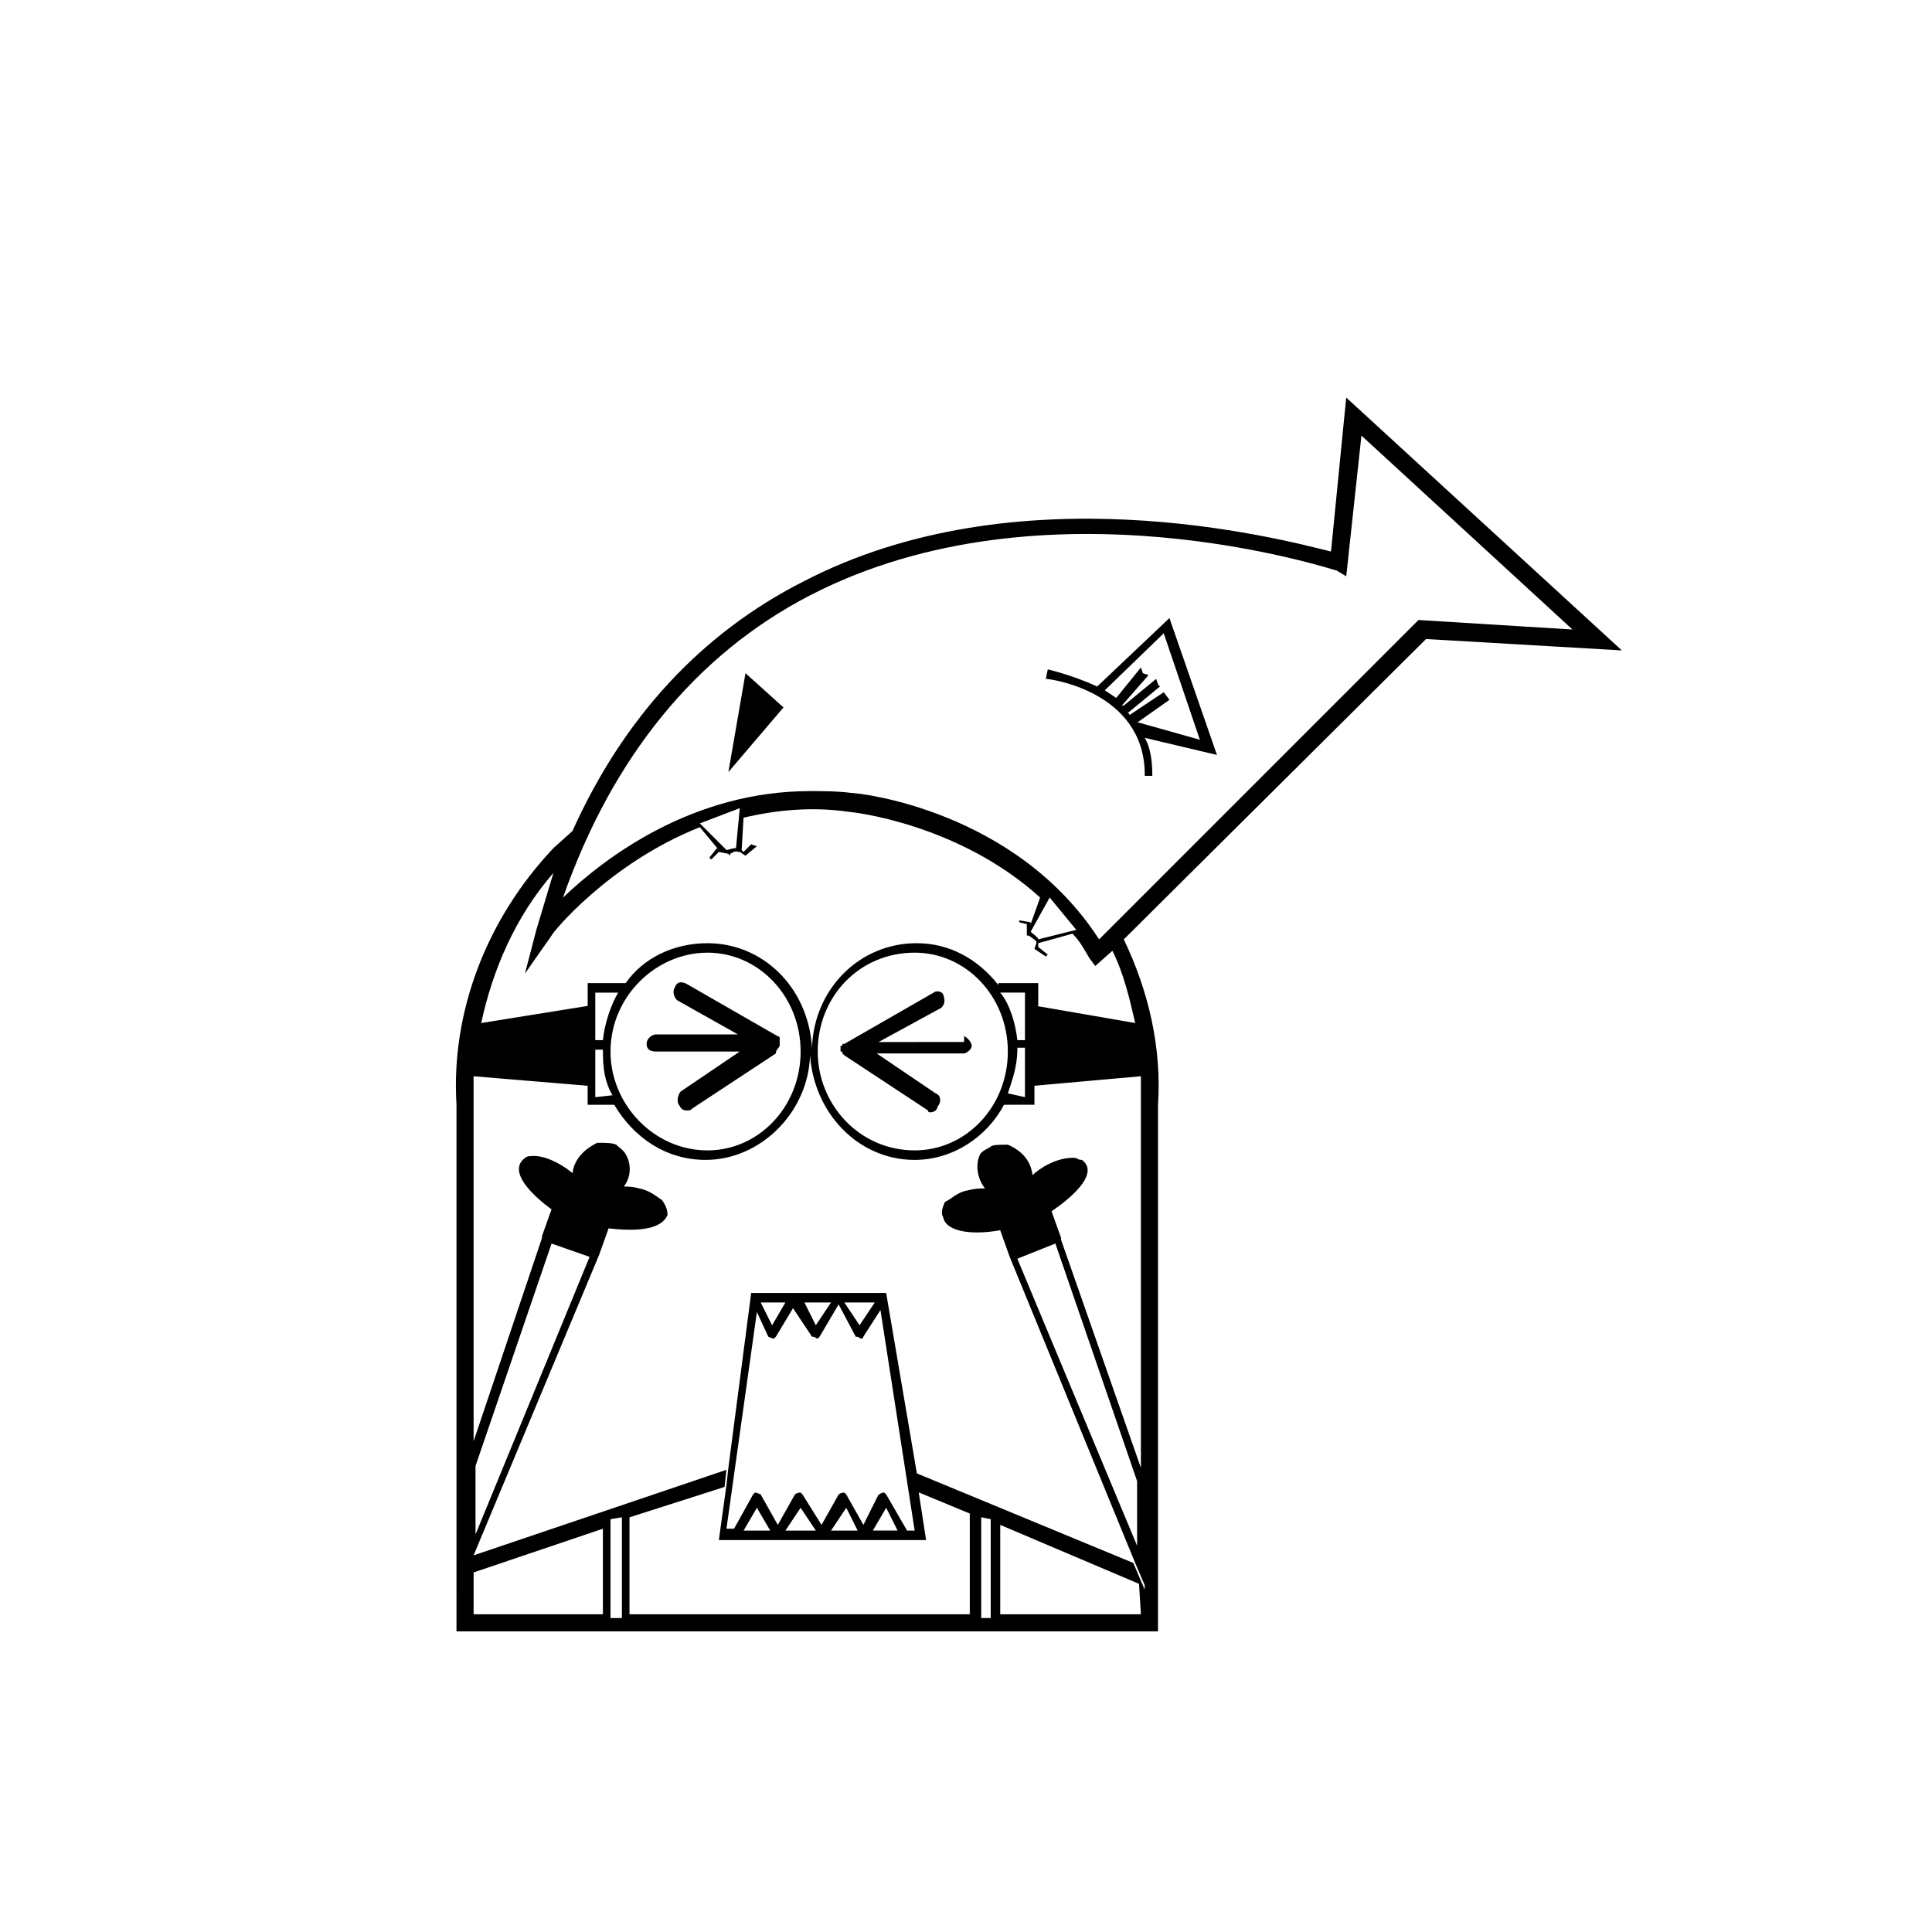 <?xml version="1.0" encoding="UTF-8"?>
<!-- Uploaded to: ICON Repo, www.svgrepo.com, Generator: ICON Repo Mixer Tools -->
<svg fill="#000000" width="800px" height="800px" version="1.1" viewBox="144 144 512 512" xmlns="http://www.w3.org/2000/svg">
 <path d="m573.81 316.37-51.891-3.023-80.105 79.602c6.551 13.602 10.078 28.719 9.07 43.832v137.54l-0.508-13.602-2.519-1.512v6.047l-3.023-7.055-33.25-81.113-2.519-7.055c-8.566 1.512-14.609 0-15.113-3.527-0.504-0.504-0.504-2.016 0.504-4.031 1.512-0.504 3.023-2.519 6.047-3.023 2.016-0.504 3.023-0.504 4.535-0.504-2.016-2.519-2.519-6.047-1.512-8.566 0.504-1.512 2.519-2.016 3.023-2.519 0.504-0.504 2.519-0.504 4.535-0.504 3.527 1.512 6.047 4.031 6.551 8.062 1.512-1.512 6.551-5.039 11.586-4.535 0 0 0.504 0.504 1.512 0.504 6.047 4.535-8.062 13.602-8.062 13.602l2.519 7.055v0.504l21.16 60.457v-103.79l-28.215 2.519v5.039l-8.062 0.004c-4.535 8.566-13.602 14.609-23.68 14.609-15.113 0-26.703-12.594-27.711-27.711-0.504 15.113-13.098 27.711-27.711 27.711-10.578 0-19.145-6.047-24.184-14.609h-7.055v-5.039l-30.23-2.519v8.062l0.008 88.668 18.137-53.906v-0.504l2.519-7.055s-13.098-9.07-7.055-13.602c0 0 0.504-0.504 1.512-0.504 4.535-0.504 10.078 3.527 11.082 4.535 0.504-4.031 3.527-6.551 6.551-8.062 2.016 0 4.031 0 5.039 0.504 0.504 0.504 2.016 1.512 2.519 2.519 1.512 2.519 1.512 6.047-0.504 8.566 0.504 0 2.519 0 4.031 0.504 3.023 0.504 5.039 2.519 6.047 3.023 1.512 2.016 1.512 3.527 1.512 4.031-1.512 3.527-7.055 4.535-15.617 3.527l-2.519 7.055-33.254 79.598-3.023 9.07v-8.062h-1.512v-120.41c-1.512-24.688 8.062-49.375 25.695-68.016l5.039-4.535c13.602-30.23 34.258-52.395 60.961-66 56.93-29.727 125.95-11.586 140.06-8.062l4.031-40.809zm-125.95 242.84 2.519 1.512 0.504 13.602v2.016h-185.91v-19.145h1.512v8.062l3.023-9.07 67.008-22.672-0.504 4.535-25.191 8.059v25.695h90.184v-26.703l-14.609-6.047-0.504-5.039 58.441 24.184 3.023 7.055-0.004-6.043zm-182.88 15.617v1.512zm25.191-101.27-20.152 58.945v18.137l30.23-73.555zm13.602 98.242v-22.672l-34.258 11.586v11.082zm114.87-161.22 26.199 4.535c-1.512-6.551-3.023-13.098-6.047-19.145l-4.535 4.031-1.512-2.016c-1.512-2.519-2.519-4.535-4.535-6.551l-9.07 2.519 0.004 1.008 2.519 2.016-0.504 0.504-3.023-2.016 0.504-1.512v-0.504c-0.504-0.504-2.016-1.512-2.016-1.512h-0.504v-3.023l-2.016-0.504v-0.504l3.023 0.504v0.504l2.519-7.055c-21.664-19.648-49.879-22.672-50.383-22.672-10.078-1.512-19.648-0.504-28.215 1.512l-0.504 8.566 0.504 0.504 2.016-2.016 1.512 0.504-3.023 2.519-1.508-1.008h-0.504c-0.504-0.504-2.016 0.504-2.016 0.504v0.504l-0.504-0.504-2.519-0.504-2.016 2.016-0.504-0.504 2.016-2.519 0.504 0.504-5.039-6.047c-24.184 9.574-39.297 28.215-39.297 28.719l-7.055 10.078 3.023-11.586 4.535-15.113c-10.078 11.586-16.121 25.695-19.145 39.801l28.215-4.535v-6.047h10.078c4.535-6.551 12.594-10.578 21.664-10.578 14.609 0 26.703 11.586 27.711 27.711 0.504-15.617 12.594-27.711 27.711-27.711 8.566 0 16.121 4.031 21.664 11.082v-0.504h10.578l-0.004 6.043zm101.27-102.27 40.809 2.519-55.926-51.387-4.027 37.281-2.519-1.512c-0.504 0-77.082-25.695-139.55 6.551-30.23 15.617-52.395 42.824-65.496 80.105 11.082-10.578 34.258-28.215 65.496-28.215 4.031 0 7.055 0 11.082 0.504 2.016 0 43.328 4.535 65.496 38.793zm-216.14 111.34c0.504-4.535 2.016-9.07 4.031-12.594h-6.047v12.594zm-2.016 15.113 4.535-0.504c-2.016-3.527-2.519-7.055-2.519-11.586v-0.504h-2.016zm29.727 14.105c13.602 0 24.688-11.586 24.688-26.199 0-14.609-11.082-26.199-24.688-26.199-13.602 0-25.695 11.586-25.695 26.199 0 14.109 11.59 26.199 25.695 26.199zm-22.672 124.44v-27.207l-3.023 0.504v26.199h3.023zm40.809-150.14-22.168 14.609c-0.504 0.504-0.504 0.504-1.512 0.504s-1.512-0.504-2.016-1.512c-0.504-0.504-0.504-2.519 0.504-3.527l15.617-10.578h-22.168c-1.512 0-2.519-0.504-2.519-2.016 0-1.512 1.512-2.519 2.519-2.519h21.664l-16.121-9.07c-0.504-0.504-1.512-2.016-0.504-3.527 0.504-1.512 2.016-1.512 3.527-0.504l23.68 13.602s0.504 0 0.504 0.504v0.504 0.504 0.504 0.504c-0.504 1.016-1.008 1.016-1.008 2.019zm-9.57-64.988-10.582 4.027 7.055 7.055c0.504 0 1.512-0.504 2.519-0.504zm26.195 128.47h12.594l8.062 47.359 0.504 5.039 2.016 13.098h-54.918l2.016-14.609 0.504-4.535 6.047-46.352zm18.137 62.977h2.016l-9.07-58.441-4.535 7.055s0 0.504-0.504 0.504-0.504-0.504-1.512-0.504l-4.535-8.566-5.039 8.566-0.504 0.504c-0.504 0-0.504-0.504-1.512-0.504l-5.031-7.559-4.535 7.559-0.504 0.504c-0.504 0-1.512-0.504-1.512-0.504l-3.023-6.551-8.062 57.434h2.016l5.039-9.07 0.504-0.504c0.504 0 1.512 0.504 1.512 0.504l4.535 8.062 4.535-8.062s0.504-0.504 1.512-0.504l0.504 0.504 5.039 8.062 4.535-8.062s0.504-0.504 1.512-0.504l0.504 0.504 4.535 8.062 4.031-8.062c0.504 0 0.504-0.504 1.512-0.504l0.504 0.504zm-32.746-218.15-14.609 17.129 4.535-26.199zm-10.578 218.15h7.055l-3.531-6.043zm11.082-60.457h-6.551l3.023 6.047zm0 60.457h8.062l-4.031-6.047zm12.09-60.457h-7.055l3.023 6.047zm22.168-40.305c13.602 0 24.688-11.586 24.688-26.199 0-14.609-11.082-26.199-24.688-26.199-14.609 0-25.695 11.586-25.695 26.199 0.004 14.109 11.086 26.199 25.695 26.199zm-22.168 100.76h7.055l-3.023-6.047zm35.27-130.99c0.504 0 2.016 1.512 2.016 2.519 0 1.008-1.512 2.016-2.016 2.016h-23.176l15.617 10.578c1.512 0.504 1.512 2.519 0.504 3.527 0 0.504-0.504 1.512-2.016 1.512 0 0-0.504 0-0.504-0.504l-22.168-14.609c-0.504-0.504-0.504-0.504-0.504-0.504 0-0.504 0-0.504-0.504-0.504v-0.504-0.504-0.504h0.504v-0.504h0.504l23.68-13.602c0.504-0.504 2.016-0.504 2.519 0.504 0.504 1.512 0.504 2.519-0.504 3.527l-16.625 9.07 22.672-0.004zm-23.68 70.531h-8.062l4.031 6.047zm-0.504 60.457h6.551l-3.023-6.047zm28.715-3.527v26.703h2.519v-26.199zm11.59-126.45v-12.594h-6.551c2.519 3.023 4.031 8.062 4.535 12.594zm-6.551 152.15h37.281l-0.504-8.062-36.777-15.617zm6.551-137.04v-13.098h-2.016v0.504c0 4.535-1.512 8.566-2.519 11.586zm8.059 38.793-10.078 4.031 31.742 76.074v-17.129zm-6.547-82.625c0.504 0.504 2.016 1.512 2.016 2.016l10.078-2.519-7.055-8.566zm30.227-42.32c-0.504-21.16-24.688-24.688-26.199-24.688l0.504-2.519s6.551 1.512 13.098 4.535l19.145-18.137 12.594 36.273-19.145-4.535c1.512 2.519 2.016 6.047 2.016 10.078h-2.012zm5.039-36.777-15.617 15.113 3.023 2.016 6.551-8.062 0.504 1.512 1.512 0.504-7.055 8.062h0.504l8.566-7.055 0.504 1.512 0.504 0.504-8.566 7.055c0.504 0 0.504 0.504 0.504 0.504l9.07-6.047 1.512 2.016-8.57 6.047h0.504l16.121 4.535z"/>
</svg>